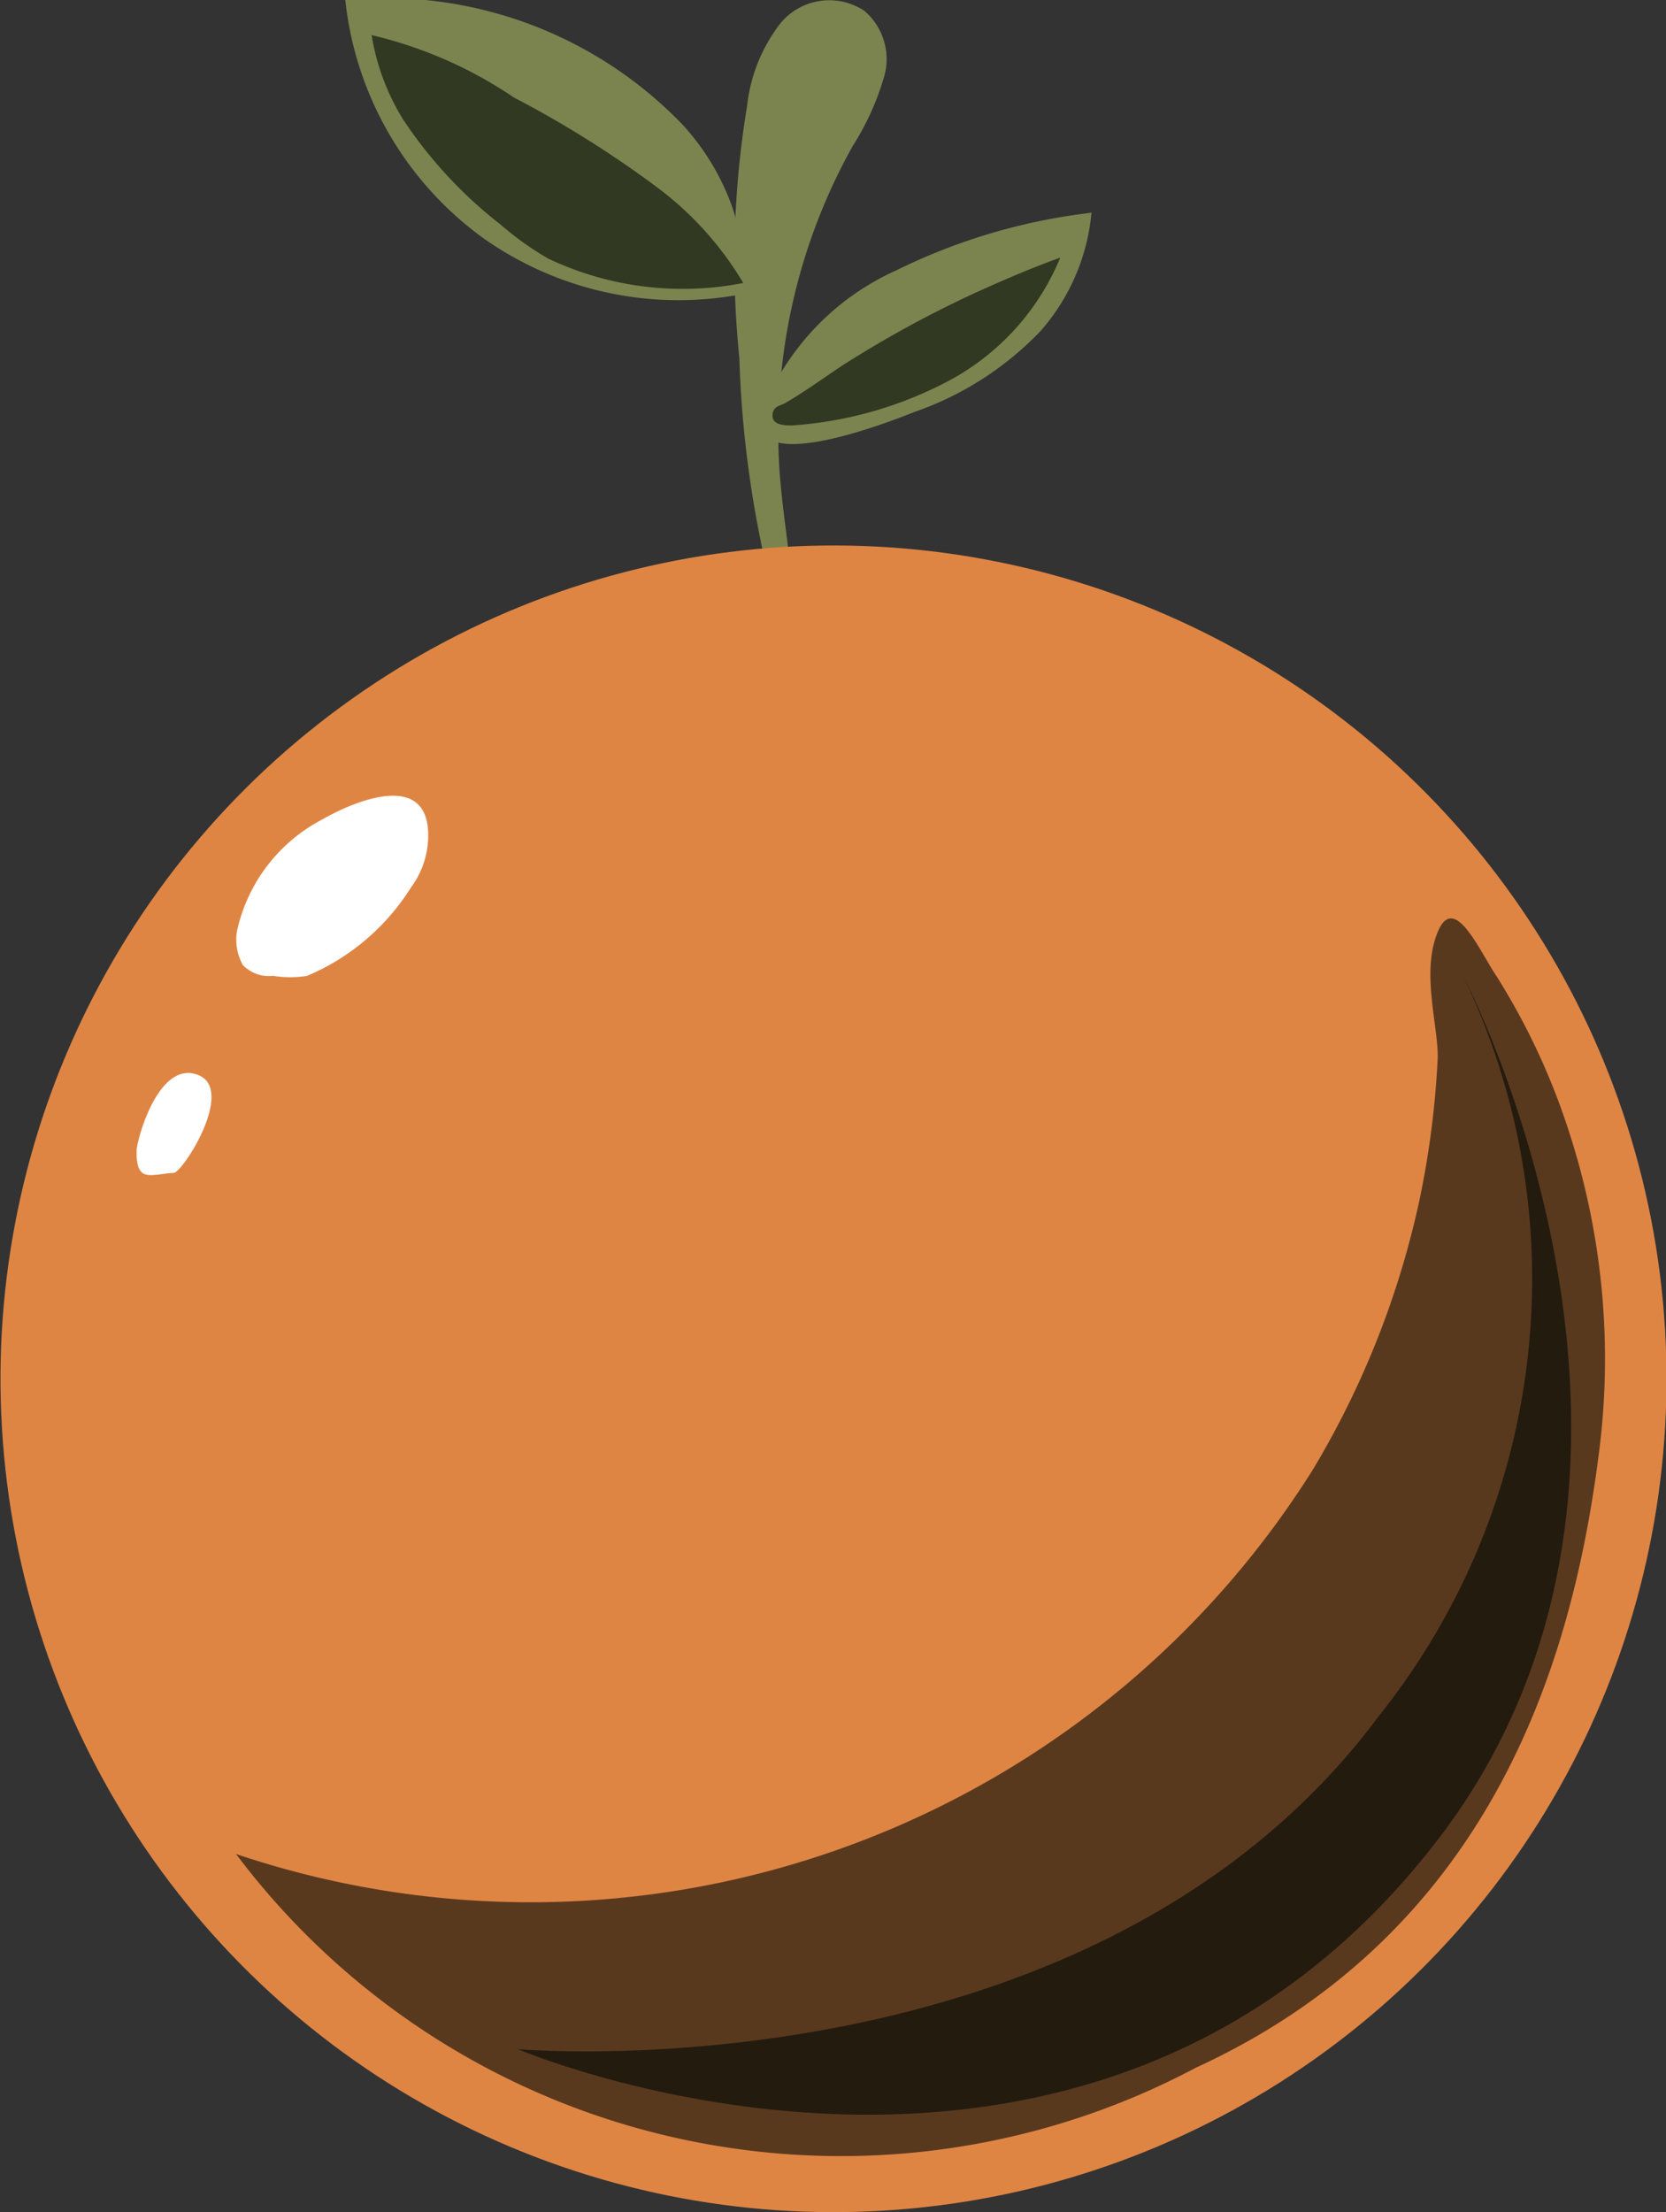 <svg xmlns="http://www.w3.org/2000/svg" viewBox="0 0 17.08 22.67"><rect x="0" y="0" width="17.08" height="22.67" fill="#333333" stroke="none"/><defs><style>.cls-1{isolation:isolate;}.cls-2{fill:#7b844f;}.cls-3{fill:#df8544;}.cls-4{fill:#000806;opacity:0.6;}.cls-4,.cls-5{mix-blend-mode:soft-light;}.cls-5{fill:#fff;}</style></defs><title>Asset 14</title><g class="cls-1"><g id="Layer_2" data-name="Layer 2"><g id="Layer_1-2" data-name="Layer 1"><path class="cls-2" d="M7.66,1.08A1.68,1.68,0,0,1,8,.24.65.65,0,0,1,8.86.11a.65.65,0,0,1,.2.69,2.76,2.76,0,0,1-.32.7,6,6,0,0,0-.76,3c0,.46.08.91.13,1.36,0,.06,0,.14,0,.17S7.91,6,7.88,5.91a11.09,11.09,0,0,1-.3-2.24A9.78,9.78,0,0,1,7.66,1.08Z"/><circle class="cls-3" cx="8.54" cy="14.13" r="8.54" transform="translate(-7.86 15.99) rotate(-65.32)"/><path class="cls-2" d="M7,1.28A4.23,4.23,0,0,0,3.54,0a3.47,3.47,0,0,0,1.4,2.43A3.47,3.47,0,0,0,7.68,3a3.76,3.76,0,0,0-.17-.87A2.48,2.48,0,0,0,7,1.28Z"/><path class="cls-2" d="M9.19,2.77a6.12,6.12,0,0,1,2-.59,2.13,2.13,0,0,1-.52,1.21,3.26,3.26,0,0,1-1.29.83c-.3.12-1.75.68-1.57,0A2.64,2.64,0,0,1,9.19,2.77Z"/><path class="cls-4" d="M5.27,1A4.38,4.38,0,0,0,3.81.36a2.35,2.35,0,0,0,.32.86,4.53,4.53,0,0,0,1,1.08,3.16,3.16,0,0,0,.49.35,3.22,3.22,0,0,0,2,.25,3.37,3.37,0,0,0-.91-1A10.79,10.79,0,0,0,5.27,1Z"/><path class="cls-4" d="M10.87,2.64A2.52,2.52,0,0,1,9.75,3.89a4,4,0,0,1-1.63.47c-.07,0-.2,0-.2-.1s.08-.1.13-.13c.21-.12.41-.27.61-.4A11.46,11.46,0,0,1,10,3C10.31,2.86,10.59,2.74,10.87,2.64Z"/><path class="cls-4" d="M2.42,19a7.76,7.76,0,0,0,9.84,2.19c3.09-1.42,3.87-4.26,4.13-6.28a7.53,7.53,0,0,0-.31-3.33A7,7,0,0,0,15.34,10c-.17-.25-.43-.86-.6-.45s0,.94,0,1.28a9.22,9.22,0,0,1-.19,1.48,9.09,9.09,0,0,1-1.09,2.75A9.47,9.47,0,0,1,2.42,19Z"/><path class="cls-4" d="M5.31,21s5.91.52,8.83-3.42A7.17,7.17,0,0,0,15,10s2.67,5.08-.28,8.88C11.15,23.49,5.31,21,5.31,21Z"/><path class="cls-5" d="M2.43,9.54a.53.53,0,0,0,.06.35A.37.37,0,0,0,2.8,10,1.05,1.05,0,0,0,3.15,10a2.32,2.32,0,0,0,1.06-.9.9.9,0,0,0,.18-.54c0-.67-.76-.35-1.09-.16A1.7,1.7,0,0,0,2.43,9.54Z"/><path class="cls-5" d="M1.4,11.78c0,.09,0,.19.06.24s.23,0,.32,0,.63-.84.26-1S1.44,11.53,1.4,11.78Z"/></g></g></g></svg>